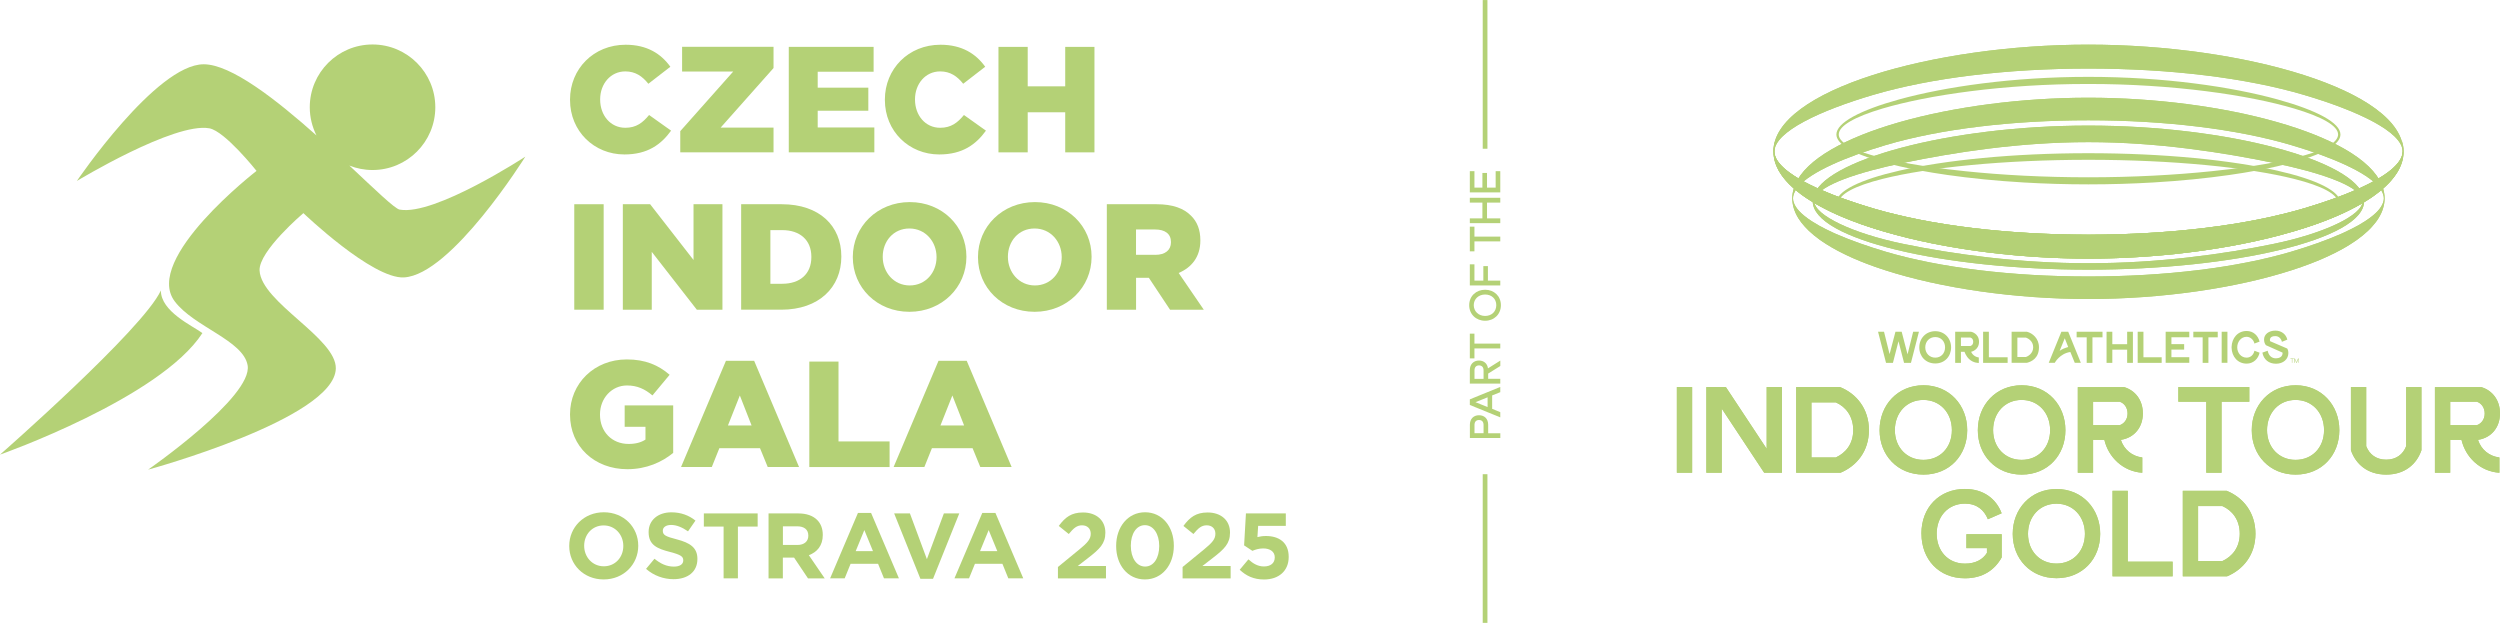 <?xml version="1.0" encoding="UTF-8"?>
<svg id="uuid-9f7e5717-b19b-4eaf-8fee-906702c100a2" data-name="Vrstva 2" xmlns="http://www.w3.org/2000/svg" width="168.32mm" height="41.94mm" xmlns:xlink="http://www.w3.org/1999/xlink" viewBox="0 0 477.13 118.87">
  <defs>
    <style>
      .uuid-548e4f02-1eff-42df-8bc9-8db49d5ea77a {
        fill-rule: evenodd;
      }

      .uuid-548e4f02-1eff-42df-8bc9-8db49d5ea77a, .uuid-6d628364-9c4e-4487-a1a0-7fe97255c99f {
        fill: #b4d176;
      }

      .uuid-f750e5aa-bf46-4984-806c-e2ab4ceaf9cc {
        clip-path: url(#uuid-0f63c144-f502-4690-8f9c-584f917e3485);
      }

      .uuid-3110c2fc-fe34-4087-b09e-defeac73ac54 {
        clip-path: url(#uuid-5bc7b0ca-82b0-4306-b8ce-b017bc2a959b);
      }

      .uuid-72b03927-994b-4135-b5d6-97c1779899d9 {
        clip-path: url(#uuid-580b34ed-6fb6-458b-aaea-091e4a212451);
      }

      .uuid-4c737266-41d4-455b-bd92-3842102383db {
        clip-path: url(#uuid-432fa956-c24e-475b-9257-77a565bf16fb);
      }

      .uuid-127b77ab-6384-4978-b5cd-f1155514e60f {
        clip-path: url(#uuid-51ed2a59-a632-4a5b-8bf7-f95497153a6b);
      }

      .uuid-a1e17c93-dc4d-4480-9899-fb4ca5f887a0 {
        clip-path: url(#uuid-adc87d43-64fb-4152-8898-8716439b836e);
      }

      .uuid-0a1e8c53-fcbb-4e40-9b4c-6e6014d0b0d9 {
        clip-path: url(#uuid-61a00d7c-713c-489b-ac44-539e09027536);
      }

      .uuid-d7c14ece-9915-4e99-b3c6-af190cf7dbf9 {
        clip-path: url(#uuid-e0376d12-0215-4bf9-a5c1-ef89af74eda7);
      }

      .uuid-d33580ae-000b-4123-8437-670a87c7a825 {
        clip-path: url(#uuid-7dd50fd6-9b2d-4afd-b70d-3a7bc92b5ea0);
      }
    </style>
    <clipPath id="uuid-adc87d43-64fb-4152-8898-8716439b836e">
      <path class="uuid-6d628364-9c4e-4487-a1a0-7fe97255c99f" d="M454.46,36.28c.12-.1.24-.21.36-.31-.12.11-.24.21-.36.31"/>
    </clipPath>
    <clipPath id="uuid-5bc7b0ca-82b0-4306-b8ce-b017bc2a959b">
      <path class="uuid-6d628364-9c4e-4487-a1a0-7fe97255c99f" d="M450.72,37.71c.11.23.18.46.18.69,0,2.66-7.33,6.15-17.05,8.15-9.45,1.95-21.91,3.68-35.27,3.68s-25.82-1.73-35.27-3.68c-9.72-2-17.05-5.49-17.05-8.15,0-.23.07-.46.18-.69h-.41c-.05.23-.07.46-.07.69,0,7.3,25.07,13.06,52.62,13.06s52.62-5.76,52.62-13.06c0-.23-.03-.46-.07-.69h-.41Z"/>
    </clipPath>
    <clipPath id="uuid-e0376d12-0215-4bf9-a5c1-ef89af74eda7">
      <path class="uuid-6d628364-9c4e-4487-a1a0-7fe97255c99f" d="M346.03,37.71h.41c1.12-2.43,7.99-4.81,16.87-6.64,9.45-1.95,21.91-3.95,35.27-3.95s25.82,2.01,35.27,3.95c8.88,1.83,15.75,4.21,16.87,6.64h.41c-1.51-7.06-25.86-13.75-52.55-13.75s-51.04,6.7-52.55,13.75"/>
    </clipPath>
    <clipPath id="uuid-580b34ed-6fb6-458b-aaea-091e4a212451">
      <path class="uuid-6d628364-9c4e-4487-a1a0-7fe97255c99f" d="M342.6,35.22l.22.2c.1.09.21.18.31.27,2.42-2.9,9.23-5.78,16.83-8.03,10.3-3.04,24.01-4.71,38.62-4.71s28.32,1.67,38.62,4.71c7.6,2.24,14.4,5.13,16.83,8.03.11-.09.21-.18.31-.27l.22-.2c-4.11-9.69-30.45-16.58-55.98-16.58s-51.87,6.89-55.98,16.58"/>
    </clipPath>
    <clipPath id="uuid-7dd50fd6-9b2d-4afd-b70d-3a7bc92b5ea0">
      <path class="uuid-6d628364-9c4e-4487-a1a0-7fe97255c99f" d="M454.45,36.29c.32.52.51,1.04.51,1.56s-.19,1.04-.51,1.56c-.34.56-.85,1.11-1.51,1.66-.46.39-1,.77-1.59,1.16-.42.27-.87.54-1.35.81-.82.45-1.71.9-2.67,1.34-.18.08-.36.17-.55.25-2.8,1.23-6.1,2.39-9.58,3.42-10.3,3.04-24.01,4.71-38.62,4.71s-28.32-1.67-38.62-4.71c-3.47-1.03-6.78-2.19-9.58-3.42-.19-.08-.37-.17-.55-.25-.96-.44-1.86-.89-2.67-1.34-.48-.27-.93-.54-1.35-.81-.6-.38-1.13-.77-1.59-1.16-.66-.55-1.17-1.11-1.51-1.66-.32-.52-.51-1.04-.51-1.56s.19-1.04.51-1.56c-.13-.11-.25-.21-.37-.32-.18.62-.29,1.24-.29,1.88s.11,1.26.29,1.88c.2.65.49,1.29.88,1.92.35.56.77,1.1,1.26,1.63.23.26.49.51.75.77.62.59,1.32,1.16,2.1,1.72.11.08.23.16.35.24,2.29,1.58,5.2,3.03,8.58,4.32,1.1.42,2.25.83,3.45,1.21,10.68,3.46,24.89,5.52,38.87,5.52s28.19-2.06,38.87-5.52c1.2-.39,2.35-.79,3.45-1.21,3.38-1.29,6.29-2.74,8.58-4.32.12-.08.23-.16.35-.24.78-.56,1.48-1.13,2.1-1.72.27-.25.52-.51.75-.77.49-.54.92-1.08,1.26-1.64.39-.63.69-1.26.88-1.92.19-.62.29-1.24.29-1.88s-.11-1.26-.29-1.88c-.12.11-.25.21-.37.32"/>
    </clipPath>
    <clipPath id="uuid-0f63c144-f502-4690-8f9c-584f917e3485">
      <path class="uuid-6d628364-9c4e-4487-a1a0-7fe97255c99f" d="M394.55,44.74c-8.34-.17-16.34-.85-23.55-2-1.67-.26-3.29-.56-4.87-.87-.77-.15-1.53-.31-2.27-.48-2.22-.49-4.34-1.03-6.34-1.62,0,0,0,0,0,0-1.28-.38-2.55-.78-3.77-1.19-.71-.24-1.41-.48-2.09-.73-.39-.14-.78-.29-1.16-.43-.13-.05-.27-.1-.4-.15-.88-.34-1.72-.69-2.53-1.04-.09-.04-.18-.08-.27-.11-.22-.1-.44-.2-.66-.3-.85-.39-1.66-.79-2.4-1.19-.35-.19-.68-.38-1-.57-2.83-1.68-4.59-3.43-4.59-5.13,0-3.81,8.79-7.86,18.89-10.84,10.95-3.23,25.53-5.01,41.06-5.01s30.12,1.78,41.06,5.01c10.1,2.98,18.89,7.03,18.89,10.84,0,1.7-1.76,3.45-4.59,5.13-.32.19-.65.38-1,.57-.74.4-1.55.8-2.4,1.19-.22.1-.43.2-.66.3-.09.04-.18.08-.27.11-.81.35-1.65.7-2.53,1.04-.13.05-.27.1-.4.15-.38.14-.77.29-1.16.43-.69.25-1.38.49-2.09.73-1.23.41-2.49.81-3.77,1.19,0,0,0,0,0,0-2,.59-4.12,1.13-6.34,1.62-.75.17-1.5.32-2.27.48-1.58.31-3.21.61-4.87.87-7.21,1.15-15.2,1.83-23.55,2-1.34.03-2.68.05-4.03.05s-2.69-.02-4.03-.05M338.46,28.93c0,2.5,1.4,4.87,3.87,7.04.12.11.25.21.37.32.64.53,1.34,1.05,2.11,1.56.4.26.82.53,1.25.79.23.13.45.27.69.4.26.14.52.29.79.43.54.29,1.1.58,1.68.86.75.36,1.53.72,2.34,1.06,1.18.5,2.43.98,3.73,1.44.35.12.72.24,1.08.36,1.9.64,3.92,1.24,6.02,1.79,10.57,2.77,23.47,4.37,36.18,4.37s25.6-1.61,36.18-4.37c2.11-.55,4.12-1.15,6.02-1.79.36-.12.72-.24,1.08-.36,1.3-.46,2.55-.94,3.73-1.44.81-.34,1.59-.7,2.34-1.06.58-.28,1.14-.57,1.68-.86.27-.14.54-.29.79-.43.23-.13.46-.27.69-.4.43-.26.86-.52,1.26-.79.76-.51,1.47-1.03,2.1-1.56.13-.11.25-.21.37-.32,2.47-2.17,3.87-4.53,3.87-7.04,0-11.75-30.57-20.42-60.12-20.42s-60.12,8.68-60.12,20.42"/>
    </clipPath>
    <clipPath id="uuid-432fa956-c24e-475b-9257-77a565bf16fb">
      <path class="uuid-6d628364-9c4e-4487-a1a0-7fe97255c99f" d="M458.54,28.93c0,.55-.2,1.1-.55,1.66-.37.59-.91,1.18-1.61,1.77-.49.41-1.06.82-1.69,1.23-.45.29-.92.57-1.43.86-.87.48-1.82.96-2.84,1.42-.19.09-.39.18-.59.26-2.98,1.31-6.49,2.55-10.18,3.64-10.95,3.23-25.53,5.01-41.06,5.01s-30.12-1.78-41.06-5.01c-3.69-1.09-7.21-2.32-10.18-3.64-.2-.09-.39-.18-.59-.26-1.02-.47-1.97-.94-2.84-1.42-.51-.29-.99-.57-1.43-.86-.63-.41-1.2-.82-1.69-1.23-.7-.59-1.24-1.18-1.61-1.77-.34-.55-.54-1.11-.54-1.66s.15-1.74.15-2c-.2.66-.31,1.32-.31,2s.11,1.34.31,2c.21.69.52,1.37.94,2.03.37.59.82,1.17,1.34,1.74.25.27.52.55.8.81.66.62,1.41,1.23,2.24,1.83.12.09.24.17.37.26,2.44,1.68,5.53,3.22,9.13,4.59,1.17.45,2.39.88,3.67,1.29,11.36,3.68,26.47,5.87,41.33,5.87s29.98-2.2,41.33-5.87c1.27-.41,2.49-.84,3.67-1.29,3.6-1.37,6.68-2.92,9.12-4.59.12-.09.25-.17.37-.26.83-.59,1.58-1.2,2.24-1.83.28-.27.55-.54.8-.81.52-.57.97-1.15,1.34-1.74.41-.66.73-1.34.94-2.03.2-.66.31-1.32.31-2s-.11-1.34-.31-2c0,.19.15,1.45.15,2"/>
    </clipPath>
    <clipPath id="uuid-61a00d7c-713c-489b-ac44-539e09027536">
      <path class="uuid-6d628364-9c4e-4487-a1a0-7fe97255c99f" d="M320.03,90.21h2.92v-16.35h-2.92v16.35ZM337.17,73.87v11.77l-7.78-11.77h-3.73v16.35h2.94v-12.24l8.1,12.24h3.39v-16.35h-2.92ZM345.72,76.79h4.65c1.87.82,3.32,2.61,3.32,5.28s-1.45,4.37-3.32,5.23h-4.65v-10.51ZM342.8,73.87v16.35h8.45c3.04-1.26,5.44-4.06,5.44-8.15s-2.41-6.96-5.51-8.2h-8.38ZM399.47,76.67h5.11c.82.28,1.47,1.1,1.47,2.24s-.65,1.92-1.47,2.22h-5.11v-4.46ZM396.55,73.87v16.35h2.92v-6.28h2.15c.77,3.29,3.53,6.03,7.24,6.28v-2.92c-1.94-.23-3.48-1.49-4.09-3.36,2.64-.4,4.2-2.48,4.2-5.04s-1.47-4.39-3.55-5.02h-8.87ZM415.74,73.87v2.8h5.33v13.54h2.92v-13.54h5.3v-2.8h-13.54ZM459.22,73.87v11.28c-.59,1.56-1.91,2.57-3.81,2.57s-3.2-1-3.81-2.57v-11.28h-2.92v12.05c.91,2.64,3.15,4.65,6.73,4.65s5.82-2.01,6.73-4.65v-12.05h-2.92ZM467.63,76.67h5.11c.82.28,1.47,1.1,1.47,2.24s-.65,1.92-1.47,2.22h-5.11v-4.46ZM464.71,73.87v16.35h2.92v-6.28h2.15c.77,3.29,3.52,6.03,7.24,6.28v-2.92c-1.94-.23-3.48-1.49-4.09-3.36,2.64-.4,4.2-2.48,4.2-5.04s-1.47-4.39-3.55-5.02h-8.87ZM361.64,82.09c0-3.32,2.26-5.77,5.44-5.77s5.44,2.45,5.44,5.77-2.26,5.67-5.44,5.67-5.44-2.41-5.44-5.67M358.72,82.09c0,4.76,3.41,8.48,8.39,8.48s8.34-3.71,8.34-8.48-3.41-8.57-8.34-8.57-8.39,3.78-8.39,8.57M380.39,82.09c0-3.32,2.27-5.77,5.44-5.77s5.44,2.45,5.44,5.77-2.26,5.67-5.44,5.67-5.44-2.41-5.44-5.67M377.47,82.09c0,4.76,3.41,8.48,8.38,8.48s8.34-3.71,8.34-8.48-3.41-8.57-8.34-8.57-8.38,3.78-8.38,8.57M432.67,82.09c0-3.32,2.26-5.77,5.44-5.77s5.44,2.45,5.44,5.77-2.26,5.67-5.44,5.67-5.44-2.41-5.44-5.67M429.75,82.09c0,4.76,3.41,8.48,8.38,8.48s8.34-3.71,8.34-8.48-3.41-8.57-8.34-8.57-8.38,3.78-8.38,8.57"/>
    </clipPath>
    <clipPath id="uuid-51ed2a59-a632-4a5b-8bf7-f95497153a6b">
      <path class="uuid-6d628364-9c4e-4487-a1a0-7fe97255c99f" d="M403.18,93.67v16.32h11.47v-2.8h-8.56v-13.53h-2.92ZM419.51,96.58h4.64c1.86.82,3.31,2.61,3.31,5.27s-1.45,4.36-3.31,5.22h-4.64v-10.49ZM416.59,93.67v16.32h8.44c3.03-1.26,5.43-4.06,5.43-8.14s-2.4-6.95-5.5-8.19h-8.37ZM366.71,101.83c0,4.9,3.31,8.53,8.3,8.53,3.41,0,5.69-1.59,7.02-3.99v-4.43h-6.74v2.66h3.92v.91c-.77,1.24-2.15,2.05-4.2,2.05-3.24,0-5.39-2.45-5.39-5.71s2.15-5.74,5.39-5.74c2.26,0,3.66,1.19,4.38,2.98l2.63-1.14c-1.05-2.78-3.47-4.64-7.02-4.64-4.85,0-8.3,3.52-8.3,8.51M387.05,101.88c0-3.31,2.26-5.76,5.43-5.76s5.43,2.45,5.43,5.76-2.26,5.67-5.43,5.67-5.43-2.4-5.43-5.67M384.13,101.88c0,4.76,3.41,8.46,8.37,8.46s8.33-3.71,8.33-8.46-3.4-8.56-8.33-8.56-8.37,3.78-8.37,8.56"/>
    </clipPath>
  </defs>
  <g id="uuid-48b9f1e2-78f5-4288-80d7-f592ce71d185" data-name="Vrstva 1">
    <g>
      <path class="uuid-6d628364-9c4e-4487-a1a0-7fe97255c99f" d="M282.27,80.15c-.53,0-.86.33-.86.95v1.57h1.73v-1.57c0-.62-.32-.95-.87-.95M282.27,79.24c1.02,0,1.75.66,1.75,1.81v1.63h2.32v.91h-5.81v-2.54c0-1.14.73-1.81,1.74-1.81"/>
      <path class="uuid-6d628364-9c4e-4487-a1a0-7fe97255c99f" d="M283.91,75.82l-2.31.93,2.31.93v-1.86ZM284.78,75.46v2.56l1.55.63v1l-5.81-2.37v-1.07l5.81-2.37v1l-1.55.62Z"/>
      <path class="uuid-6d628364-9c4e-4487-a1a0-7fe97255c99f" d="M283.14,72.3v-1.62c0-.6-.32-.95-.87-.95s-.86.36-.86.95v1.62h1.73ZM283.99,70.29l2.35-1.48v1.03l-2.32,1.45v1h2.31v.91h-5.81v-2.59c0-1.11.73-1.81,1.74-1.81.92,0,1.6.56,1.72,1.48"/>
      <polygon class="uuid-6d628364-9c4e-4487-a1a0-7fe97255c99f" points="281.4 63.67 281.4 65.57 286.33 65.57 286.33 66.49 281.4 66.49 281.4 68.39 280.52 68.39 280.52 63.67 281.4 63.67"/>
      <path class="uuid-6d628364-9c4e-4487-a1a0-7fe97255c99f" d="M283.44,56.2c-1.24,0-2.17.85-2.17,2.03s.92,2.06,2.17,2.06,2.13-.85,2.13-2.06-.9-2.03-2.13-2.03M283.44,61.21c-1.7,0-3.04-1.21-3.04-2.97s1.34-2.95,3.04-2.95,3.01,1.2,3.01,2.95-1.32,2.97-3.01,2.97"/>
      <polygon class="uuid-6d628364-9c4e-4487-a1a0-7fe97255c99f" points="281.4 53.55 283.1 53.55 283.1 50.78 283.97 50.78 283.97 53.55 286.33 53.55 286.33 54.47 280.52 54.47 280.52 50.44 281.4 50.44 281.4 53.55"/>
      <polygon class="uuid-6d628364-9c4e-4487-a1a0-7fe97255c99f" points="281.4 43.25 281.4 45.15 286.33 45.15 286.33 46.06 281.4 46.06 281.4 47.96 280.52 47.96 280.52 43.25 281.4 43.25"/>
      <polygon class="uuid-6d628364-9c4e-4487-a1a0-7fe97255c99f" points="280.52 37.74 286.33 37.74 286.33 38.66 283.8 38.66 283.8 41.67 286.33 41.67 286.33 42.58 280.52 42.58 280.52 41.67 282.92 41.67 282.92 38.66 280.52 38.66 280.52 37.74"/>
      <polygon class="uuid-6d628364-9c4e-4487-a1a0-7fe97255c99f" points="281.4 35.8 282.92 35.8 282.92 33 283.8 33 283.8 35.8 285.45 35.8 285.45 32.66 286.33 32.66 286.33 36.71 280.52 36.71 280.52 32.66 281.4 32.66 281.4 35.8"/>
      <rect class="uuid-6d628364-9c4e-4487-a1a0-7fe97255c99f" x="282.98" width=".9" height="28.38"/>
      <rect class="uuid-6d628364-9c4e-4487-a1a0-7fe97255c99f" x="282.98" y="90.49" width=".9" height="28.38"/>
      <g>
        <path class="uuid-6d628364-9c4e-4487-a1a0-7fe97255c99f" d="M454.46,36.28c.12-.1.24-.21.36-.31-.12.11-.24.21-.36.31"/>
        <g class="uuid-a1e17c93-dc4d-4480-9899-fb4ca5f887a0">
          <rect class="uuid-6d628364-9c4e-4487-a1a0-7fe97255c99f" x="454.46" y="35.97" width=".36" height=".31"/>
        </g>
      </g>
      <g>
        <g>
          <path class="uuid-6d628364-9c4e-4487-a1a0-7fe97255c99f" d="M358.39,43.82c1.29.39,2.73.77,4.29,1.12.55.13,1.12.25,1.71.37.63.13,1.28.25,1.94.37,1.68.31,3.47.6,5.36.86,4.38.6,9.27,1.07,14.55,1.36,3.93.22,8.06.33,12.34.33s8.41-.12,12.34-.33c5.28-.29,10.17-.76,14.55-1.36,1.89-.26,3.68-.55,5.36-.86.66-.12,1.31-.25,1.94-.37.59-.12,1.15-.24,1.71-.37,1.56-.35,3-.73,4.29-1.12.22-.07.43-.13.64-.2.97-.31,1.85-.62,2.64-.95.67-.28,1.27-.56,1.8-.85,1.08-.58,1.86-1.18,2.32-1.79.33-.43.5-.86.5-1.3,0-2.25-4.5-4.45-12-6.16-8.75-2-21.58-3.34-36.11-3.34s-27.36,1.34-36.11,3.34c-7.49,1.71-12,3.91-12,6.16,0,.44.18.87.5,1.3.46.61,1.25,1.21,2.32,1.79.53.29,1.13.57,1.8.85.79.32,1.67.64,2.64.95.21.07.42.14.64.2M353.81,41.5c-1.22-.57-2.06-1.17-2.51-1.78-.24-.32-.37-.65-.37-.99,0-1.68,3.1-3.27,8.34-4.59,8.67-2.19,23.21-3.65,39.31-3.65s30.64,1.47,39.31,3.66c5.24,1.32,8.34,2.91,8.34,4.59,0,.33-.14.66-.37.99-.45.62-1.29,1.21-2.51,1.78-.56.26-1.19.52-1.9.77-.9.32-1.93.62-3.05.92-.2.05-.41.11-.62.16-1.57.39-3.34.76-5.27,1.1-.72.13-1.47.25-2.24.37-.51.08-1.02.16-1.55.23-2.08.3-4.31.57-6.65.8-6.98.7-15.02,1.11-23.49,1.11s-16.51-.41-23.49-1.11c-2.34-.24-4.57-.5-6.65-.8-.53-.08-1.04-.15-1.55-.23-.77-.12-1.52-.25-2.24-.37-1.93-.34-3.69-.71-5.27-1.1-.21-.05-.42-.11-.62-.16-1.12-.29-2.15-.6-3.05-.92-.71-.25-1.34-.51-1.9-.77"/>
          <g>
            <path class="uuid-6d628364-9c4e-4487-a1a0-7fe97255c99f" d="M450.72,37.71c.11.23.18.46.18.69,0,2.66-7.33,6.15-17.05,8.15-9.45,1.95-21.91,3.68-35.27,3.68s-25.82-1.73-35.27-3.68c-9.72-2-17.05-5.49-17.05-8.15,0-.23.07-.46.18-.69h-.41c-.05.23-.07.46-.07.69,0,7.3,25.07,13.06,52.62,13.06s52.62-5.76,52.62-13.06c0-.23-.03-.46-.07-.69h-.41Z"/>
            <g class="uuid-3110c2fc-fe34-4087-b09e-defeac73ac54">
              <rect class="uuid-6d628364-9c4e-4487-a1a0-7fe97255c99f" x="345.96" y="37.71" width="105.24" height="13.75"/>
            </g>
          </g>
          <g>
            <path class="uuid-6d628364-9c4e-4487-a1a0-7fe97255c99f" d="M346.03,37.71h.41c1.12-2.43,7.99-4.81,16.87-6.64,9.45-1.95,21.91-3.95,35.27-3.95s25.82,2.01,35.27,3.95c8.88,1.83,15.75,4.21,16.87,6.64h.41c-1.51-7.06-25.86-13.75-52.55-13.75s-51.04,6.7-52.55,13.75"/>
            <g class="uuid-d7c14ece-9915-4e99-b3c6-af190cf7dbf9">
              <rect class="uuid-6d628364-9c4e-4487-a1a0-7fe97255c99f" x="346.03" y="23.96" width="105.09" height="13.75"/>
            </g>
          </g>
          <g>
            <path class="uuid-6d628364-9c4e-4487-a1a0-7fe97255c99f" d="M342.6,35.22l.22.2c.1.09.21.18.31.27,2.42-2.9,9.23-5.78,16.83-8.03,10.3-3.04,24.01-4.71,38.62-4.71s28.32,1.67,38.62,4.71c7.6,2.24,14.4,5.13,16.83,8.03.11-.09.21-.18.31-.27l.22-.2c-4.11-9.69-30.45-16.58-55.98-16.58s-51.87,6.89-55.98,16.58"/>
            <g class="uuid-72b03927-994b-4135-b5d6-97c1779899d9">
              <rect class="uuid-6d628364-9c4e-4487-a1a0-7fe97255c99f" x="342.6" y="18.65" width="111.96" height="17.04"/>
            </g>
          </g>
          <g>
            <path class="uuid-6d628364-9c4e-4487-a1a0-7fe97255c99f" d="M454.45,36.29c.32.52.51,1.04.51,1.56s-.19,1.04-.51,1.56c-.34.56-.85,1.11-1.51,1.66-.46.39-1,.77-1.59,1.16-.42.27-.87.54-1.35.81-.82.45-1.71.9-2.67,1.34-.18.08-.36.17-.55.25-2.8,1.23-6.1,2.39-9.58,3.42-10.3,3.04-24.01,4.71-38.62,4.71s-28.32-1.67-38.62-4.71c-3.47-1.03-6.78-2.19-9.58-3.42-.19-.08-.37-.17-.55-.25-.96-.44-1.86-.89-2.67-1.34-.48-.27-.93-.54-1.35-.81-.6-.38-1.13-.77-1.59-1.16-.66-.55-1.17-1.11-1.51-1.66-.32-.52-.51-1.04-.51-1.56s.19-1.04.51-1.56c-.13-.11-.25-.21-.37-.32-.18.62-.29,1.24-.29,1.88s.11,1.26.29,1.88c.2.65.49,1.29.88,1.92.35.56.77,1.1,1.26,1.63.23.26.49.51.75.77.62.59,1.32,1.16,2.1,1.72.11.08.23.16.35.24,2.29,1.58,5.2,3.03,8.58,4.32,1.1.42,2.25.83,3.45,1.21,10.68,3.46,24.89,5.52,38.87,5.52s28.19-2.06,38.87-5.52c1.2-.39,2.35-.79,3.45-1.21,3.38-1.29,6.29-2.74,8.58-4.32.12-.08.23-.16.35-.24.78-.56,1.48-1.13,2.1-1.72.27-.25.52-.51.75-.77.49-.54.92-1.08,1.26-1.64.39-.63.69-1.26.88-1.92.19-.62.29-1.24.29-1.88s-.11-1.26-.29-1.88c-.12.11-.25.21-.37.32"/>
            <g class="uuid-d33580ae-000b-4123-8437-670a87c7a825">
              <rect class="uuid-6d628364-9c4e-4487-a1a0-7fe97255c99f" x="342.04" y="35.97" width="113.07" height="21.09"/>
            </g>
          </g>
          <g>
            <path class="uuid-6d628364-9c4e-4487-a1a0-7fe97255c99f" d="M394.55,44.74c-8.34-.17-16.34-.85-23.55-2-1.67-.26-3.29-.56-4.87-.87-.77-.15-1.53-.31-2.27-.48-2.22-.49-4.34-1.03-6.34-1.62,0,0,0,0,0,0-1.28-.38-2.55-.78-3.77-1.19-.71-.24-1.41-.48-2.09-.73-.39-.14-.78-.29-1.16-.43-.13-.05-.27-.1-.4-.15-.88-.34-1.72-.69-2.53-1.04-.09-.04-.18-.08-.27-.11-.22-.1-.44-.2-.66-.3-.85-.39-1.66-.79-2.4-1.19-.35-.19-.68-.38-1-.57-2.83-1.68-4.59-3.43-4.59-5.13,0-3.81,8.79-7.86,18.89-10.84,10.95-3.23,25.53-5.01,41.06-5.01s30.12,1.78,41.06,5.01c10.1,2.98,18.89,7.03,18.89,10.84,0,1.7-1.76,3.45-4.59,5.13-.32.19-.65.38-1,.57-.74.4-1.55.8-2.4,1.19-.22.1-.43.2-.66.3-.09.04-.18.08-.27.11-.81.35-1.65.7-2.53,1.04-.13.05-.27.1-.4.15-.38.14-.77.29-1.16.43-.69.25-1.38.49-2.09.73-1.23.41-2.49.81-3.77,1.19,0,0,0,0,0,0-2,.59-4.12,1.13-6.34,1.62-.75.17-1.5.32-2.27.48-1.58.31-3.21.61-4.87.87-7.21,1.15-15.2,1.83-23.55,2-1.34.03-2.68.05-4.03.05s-2.69-.02-4.03-.05M338.46,28.93c0,2.5,1.4,4.87,3.87,7.04.12.11.25.21.37.32.64.53,1.34,1.05,2.11,1.56.4.26.82.53,1.25.79.23.13.45.27.69.4.26.14.52.29.79.43.54.29,1.1.58,1.68.86.75.36,1.53.72,2.34,1.06,1.18.5,2.43.98,3.73,1.44.35.12.72.24,1.08.36,1.9.64,3.92,1.24,6.02,1.79,10.57,2.77,23.47,4.37,36.18,4.37s25.6-1.61,36.18-4.37c2.11-.55,4.12-1.15,6.02-1.79.36-.12.72-.24,1.08-.36,1.3-.46,2.55-.94,3.73-1.44.81-.34,1.59-.7,2.34-1.06.58-.28,1.14-.57,1.68-.86.27-.14.54-.29.79-.43.23-.13.46-.27.69-.4.43-.26.86-.52,1.26-.79.76-.51,1.47-1.03,2.1-1.56.13-.11.25-.21.37-.32,2.47-2.17,3.87-4.53,3.87-7.04,0-11.75-30.57-20.42-60.12-20.42s-60.12,8.68-60.12,20.42"/>
            <g class="uuid-f750e5aa-bf46-4984-806c-e2ab4ceaf9cc">
              <rect class="uuid-6d628364-9c4e-4487-a1a0-7fe97255c99f" x="338.46" y="8.51" width="120.24" height="40.85"/>
            </g>
          </g>
          <g>
            <path class="uuid-6d628364-9c4e-4487-a1a0-7fe97255c99f" d="M458.54,28.93c0,.55-.2,1.1-.55,1.66-.37.59-.91,1.18-1.61,1.77-.49.41-1.06.82-1.69,1.23-.45.29-.92.57-1.43.86-.87.48-1.82.96-2.84,1.42-.19.09-.39.18-.59.26-2.98,1.31-6.49,2.55-10.18,3.64-10.95,3.23-25.53,5.01-41.06,5.01s-30.12-1.78-41.06-5.01c-3.69-1.09-7.21-2.32-10.18-3.64-.2-.09-.39-.18-.59-.26-1.02-.47-1.97-.94-2.84-1.42-.51-.29-.99-.57-1.43-.86-.63-.41-1.2-.82-1.69-1.23-.7-.59-1.24-1.18-1.61-1.77-.34-.55-.54-1.11-.54-1.66s.15-1.74.15-2c-.2.66-.31,1.32-.31,2s.11,1.34.31,2c.21.69.52,1.37.94,2.03.37.59.82,1.17,1.34,1.74.25.27.52.55.8.81.66.62,1.41,1.23,2.24,1.83.12.09.24.17.37.26,2.44,1.68,5.53,3.22,9.13,4.59,1.17.45,2.39.88,3.67,1.29,11.36,3.68,26.47,5.87,41.33,5.87s29.98-2.2,41.33-5.87c1.27-.41,2.49-.84,3.67-1.29,3.6-1.37,6.68-2.92,9.12-4.59.12-.09.25-.17.37-.26.83-.59,1.58-1.2,2.24-1.83.28-.27.55-.54.8-.81.52-.57.97-1.15,1.34-1.74.41-.66.73-1.34.94-2.03.2-.66.31-1.32.31-2s-.11-1.34-.31-2c0,.19.15,1.45.15,2"/>
            <g class="uuid-4c737266-41d4-455b-bd92-3842102383db">
              <rect class="uuid-6d628364-9c4e-4487-a1a0-7fe97255c99f" x="338.46" y="26.94" width="120.23" height="22.42"/>
            </g>
          </g>
          <path class="uuid-6d628364-9c4e-4487-a1a0-7fe97255c99f" d="M358.38,30.65c1.29.38,2.73.75,4.29,1.11.56.13,1.12.25,1.71.37.63.13,1.28.25,1.94.38,1.68.31,3.47.61,5.37.88,4.38.62,9.27,1.12,14.55,1.43,3.93.23,8.06.36,12.34.36s8.41-.13,12.34-.36c5.27-.31,10.17-.8,14.55-1.43,1.89-.27,3.68-.56,5.37-.88.66-.12,1.31-.25,1.94-.38.59-.12,1.15-.24,1.71-.37,1.56-.35,3-.72,4.29-1.11.22-.07.43-.13.64-.2.97-.3,1.85-.61,2.64-.93.67-.27,1.27-.54,1.8-.82,1.07-.56,1.86-1.15,2.32-1.75.32-.42.5-.85.5-1.28,0-2.24-4.5-4.63-11.99-6.7-8.74-2.41-21.57-4.31-36.11-4.31-14.54,0-27.37,1.9-36.11,4.3-7.49,2.07-11.99,4.46-11.99,6.7,0,.44.18.86.5,1.28.46.6,1.25,1.18,2.32,1.75.53.28,1.13.55,1.8.82.79.32,1.67.63,2.64.93.21.07.42.13.64.2M353.81,28.37c-1.22-.55-2.06-1.13-2.51-1.73-.24-.32-.37-.64-.37-.98,0-1.68,3.1-3.39,8.34-4.95,8.67-2.57,23.21-4.71,39.31-4.69,16.11-.01,30.65,2.12,39.31,4.7,5.24,1.56,8.34,3.27,8.34,4.95,0,.33-.14.66-.37.98-.45.61-1.29,1.18-2.51,1.74-.56.25-1.19.5-1.9.74-.9.31-1.93.6-3.05.89-.2.05-.41.1-.62.16-1.57.38-3.34.74-5.27,1.08-.73.13-1.47.25-2.24.37-.51.08-1.02.16-1.55.23-2.08.3-4.31.57-6.65.81-6.98.72-15.02,1.16-23.49,1.16-8.47,0-16.51-.43-23.49-1.16-2.34-.24-4.57-.51-6.65-.81-.53-.08-1.04-.15-1.55-.23-.77-.12-1.52-.25-2.24-.37-1.93-.34-3.69-.7-5.27-1.08-.21-.05-.42-.1-.62-.16-1.12-.29-2.15-.58-3.05-.89-.71-.24-1.34-.49-1.9-.74"/>
        </g>
        <g>
          <path class="uuid-6d628364-9c4e-4487-a1a0-7fe97255c99f" d="M407.07,63.31v5.93h-1.1v-2.51h-2.83v2.51h-1.1v-5.93h1.1v2.37h2.83v-2.37h1.1ZM409.08,68.18v-4.87h-1.1v5.93h4.58v-1.06h-3.48ZM417.83,64.36v-1.06h-4.51v5.93h4.51v-1.06h-3.41v-1.45h2.43v-1.05h-2.43v-1.31h3.41ZM423.26,63.31h-4.66v1.06h1.78v4.87h1.1v-4.87h1.78v-1.06ZM424.01,69.23h1.1v-5.93h-1.1v5.93ZM401.28,63.31h-4.95v1.06h1.92v4.87h1.1v-4.87h1.92v-1.06ZM430.26,66.94c-.14.71-.69,1.31-1.49,1.31-1.06,0-1.79-.92-1.79-1.97s.72-2.01,1.79-2.01c.69,0,1.35.56,1.49,1.29l.98-.37c-.27-1.13-1.17-2.03-2.46-2.03-1.72,0-2.84,1.37-2.88,3.07v.12c.05,1.71,1.17,3.04,2.88,3.04,1.28,0,2.23-.93,2.46-2.09l-.98-.37ZM394.07,64.54l-.98,2.41c.45-.33.95-.52,1.63-.73l-.66-1.68ZM395.13,67.17c-2.04.29-2.97,2.06-2.97,2.06h-1.15l2.41-5.93h1.3l2.41,5.93h-1.16l-.84-2.06M436.47,66.49s-3.21-1.38-3.21-1.38c-.05-.09-.25-1,1.01-.97.61,0,1.08.43,1.24,1.09l1.03-.42c-.24-1.03-1.13-1.72-2.27-1.72-1.26,0-2.17.7-2.17,1.69,0,.44.12.8.35,1.09l3.18,1.42s.14,1.07-1.26,1.09c-.82,0-1.39-.51-1.58-1.45l-1.01.36c.24,1.31,1.21,2.12,2.6,2.12s2.36-.87,2.36-2.05c0-.6-.25-.89-.25-.89M379.58,68.18v-4.87h-1.1v5.93h4.68v-1.06h-3.58ZM365.13,63.31l-1.07,4.31-1.12-4.31h-1.19l-1.12,4.27-1.06-4.27h-1.14l1.52,5.93h1.32l1.06-4.12,1.06,4.12h1.32l1.52-5.93h-1.12ZM371.22,66.29c0,1.14-.78,1.96-1.87,1.96s-1.91-.83-1.91-1.96.8-1.97,1.91-1.97,1.87.84,1.87,1.97M366.3,66.29c0,1.73,1.24,3.07,3.05,3.07s3.02-1.35,3.02-3.07-1.24-3.09-3.02-3.09-3.05,1.36-3.05,3.09M376.03,66.03s.56-.1.56-.81-.56-.81-.56-.81h-1.78v1.62h1.78M374.25,67.13v2.11h-1.1v-5.93h3.05s1.5.29,1.5,1.91-1.5,1.91-1.5,1.91c0,0,.32.93,1.46,1.09v1.04s-.99.05-1.82-.71c-.66-.6-.91-1.42-.91-1.42h-.67ZM386.65,68.13c.31-.11,1.39-.62,1.39-1.86s-1.06-1.73-1.39-1.85h-1.63v3.71h1.63M383.92,69.24v-5.93h2.94c1.03.26,2.28,1.25,2.28,2.96,0,2.06-1.38,2.73-2.28,2.96h-2.94Z"/>
          <path class="uuid-6d628364-9c4e-4487-a1a0-7fe97255c99f" d="M437.77,68.5h-.27v.73h-.09v-.73h-.27v-.09h.63v.09ZM438.72,69.23h-.09v-.66l-.28.66h-.1l-.28-.65v.65h-.1v-.82h.12l.3.71.3-.71h.12v.82Z"/>
          <g>
            <path class="uuid-6d628364-9c4e-4487-a1a0-7fe97255c99f" d="M320.03,90.21h2.92v-16.35h-2.92v16.35ZM337.17,73.87v11.77l-7.78-11.77h-3.73v16.35h2.94v-12.24l8.1,12.24h3.39v-16.35h-2.92ZM345.72,76.79h4.65c1.87.82,3.32,2.61,3.32,5.28s-1.45,4.37-3.32,5.23h-4.65v-10.51ZM342.8,73.87v16.35h8.45c3.04-1.26,5.44-4.06,5.44-8.15s-2.41-6.96-5.51-8.2h-8.38ZM399.47,76.67h5.11c.82.28,1.47,1.1,1.47,2.24s-.65,1.92-1.47,2.22h-5.11v-4.46ZM396.55,73.87v16.35h2.92v-6.28h2.15c.77,3.29,3.53,6.03,7.24,6.28v-2.92c-1.94-.23-3.48-1.49-4.09-3.36,2.64-.4,4.2-2.48,4.2-5.04s-1.47-4.39-3.55-5.02h-8.87ZM415.74,73.87v2.8h5.33v13.54h2.92v-13.54h5.3v-2.8h-13.54ZM459.22,73.87v11.28c-.59,1.56-1.91,2.57-3.81,2.57s-3.2-1-3.81-2.57v-11.28h-2.92v12.05c.91,2.64,3.15,4.65,6.73,4.65s5.82-2.01,6.73-4.65v-12.05h-2.92ZM467.63,76.67h5.11c.82.28,1.47,1.1,1.47,2.24s-.65,1.92-1.47,2.22h-5.11v-4.46ZM464.71,73.87v16.35h2.92v-6.28h2.15c.77,3.29,3.52,6.03,7.24,6.28v-2.92c-1.94-.23-3.48-1.49-4.09-3.36,2.64-.4,4.2-2.48,4.2-5.04s-1.47-4.39-3.55-5.02h-8.87ZM361.64,82.09c0-3.32,2.26-5.77,5.44-5.77s5.44,2.45,5.44,5.77-2.26,5.67-5.44,5.67-5.44-2.41-5.44-5.67M358.72,82.09c0,4.76,3.41,8.48,8.39,8.48s8.34-3.71,8.34-8.48-3.41-8.57-8.34-8.57-8.39,3.78-8.39,8.57M380.39,82.09c0-3.32,2.27-5.77,5.44-5.77s5.44,2.45,5.44,5.77-2.26,5.67-5.44,5.67-5.44-2.41-5.44-5.67M377.47,82.09c0,4.76,3.41,8.48,8.38,8.48s8.34-3.71,8.34-8.48-3.41-8.57-8.34-8.57-8.38,3.78-8.38,8.57M432.67,82.09c0-3.32,2.26-5.77,5.44-5.77s5.44,2.45,5.44,5.77-2.26,5.67-5.44,5.67-5.44-2.41-5.44-5.67M429.75,82.09c0,4.76,3.41,8.48,8.38,8.48s8.34-3.71,8.34-8.48-3.41-8.57-8.34-8.57-8.38,3.78-8.38,8.57"/>
            <g class="uuid-0a1e8c53-fcbb-4e40-9b4c-6e6014d0b0d9">
              <rect class="uuid-6d628364-9c4e-4487-a1a0-7fe97255c99f" x="320.03" y="73.52" width="157.1" height="17.05"/>
            </g>
          </g>
          <g>
            <path class="uuid-6d628364-9c4e-4487-a1a0-7fe97255c99f" d="M403.18,93.67v16.32h11.47v-2.8h-8.56v-13.53h-2.92ZM419.51,96.58h4.64c1.86.82,3.31,2.61,3.31,5.27s-1.45,4.36-3.31,5.22h-4.64v-10.49ZM416.59,93.67v16.32h8.44c3.03-1.26,5.43-4.06,5.43-8.14s-2.4-6.95-5.5-8.19h-8.37ZM366.71,101.83c0,4.9,3.31,8.53,8.3,8.53,3.41,0,5.69-1.59,7.02-3.99v-4.43h-6.74v2.66h3.92v.91c-.77,1.24-2.15,2.05-4.2,2.05-3.24,0-5.39-2.45-5.39-5.71s2.15-5.74,5.39-5.74c2.26,0,3.66,1.19,4.38,2.98l2.63-1.14c-1.05-2.78-3.47-4.64-7.02-4.64-4.85,0-8.3,3.52-8.3,8.51M387.05,101.88c0-3.31,2.26-5.76,5.43-5.76s5.43,2.45,5.43,5.76-2.26,5.67-5.43,5.67-5.43-2.4-5.43-5.67M384.13,101.88c0,4.76,3.41,8.46,8.37,8.46s8.33-3.71,8.33-8.46-3.4-8.56-8.33-8.56-8.37,3.78-8.37,8.56"/>
            <g class="uuid-127b77ab-6384-4978-b5cd-f1155514e60f">
              <rect class="uuid-6d628364-9c4e-4487-a1a0-7fe97255c99f" x="366.72" y="78.52" width="63.74" height="46.64" transform="translate(2.48 212.94) rotate(-30)"/>
            </g>
          </g>
        </g>
      </g>
      <path class="uuid-548e4f02-1eff-42df-8bc9-8db49d5ea77a" d="M0,86.76s27.35-23.96,30.7-31.33c0,4.02,5.97,6.7,7.93,8.13C30.6,75.99,0,86.76,0,86.76ZM76.28,40c-.94-.17-4.7-3.82-9.6-8.41,1.37.55,2.86.85,4.42.85,6.62,0,11.98-5.37,11.98-11.98s-5.37-11.98-11.98-11.98-11.98,5.37-11.98,11.98c0,1.94.47,3.76,1.28,5.38-7.68-6.84-16.3-13.58-21.52-13.58-9.1,0-24.21,22.27-24.21,22.27,0,0,18.58-11.25,25.28-10.05,2.99.54,9.01,8.13,9.01,8.13,0,0-21.71,16.78-15.62,24.89,3.67,4.89,13.1,7.44,13.92,12.22,1.03,6.01-19,19.91-19,19.91,0,0,35.59-9.71,35.83-19.29.15-5.82-14.23-12.62-14.55-18.71-.19-3.71,8.36-10.96,8.36-10.96,0,0,13.14,12.58,19.19,12.27,9.08-.47,23.17-23.05,23.17-23.05,0,0-17.28,11.31-23.96,10.11Z"/>
      <g>
        <path class="uuid-6d628364-9c4e-4487-a1a0-7fe97255c99f" d="M108.79,19.06v-.06c0-5.87,4.51-10.47,10.61-10.47,4.11,0,6.76,1.73,8.54,4.2l-4.2,3.25c-1.15-1.44-2.47-2.36-4.4-2.36-2.82,0-4.8,2.39-4.8,5.32v.06c0,3.02,1.98,5.38,4.8,5.38,2.1,0,3.34-.98,4.54-2.44l4.2,2.99c-1.9,2.62-4.46,4.54-8.91,4.54-5.75,0-10.38-4.4-10.38-10.41Z"/>
        <path class="uuid-6d628364-9c4e-4487-a1a0-7fe97255c99f" d="M129.84,25.01l10.09-11.36h-9.75v-4.72h17.45v4.05l-10.09,11.36h10.09v4.72h-17.8v-4.05Z"/>
        <path class="uuid-6d628364-9c4e-4487-a1a0-7fe97255c99f" d="M150.54,8.94h16.19v4.74h-10.67v3.05h9.66v4.4h-9.66v3.19h10.81v4.74h-16.33V8.94Z"/>
        <path class="uuid-6d628364-9c4e-4487-a1a0-7fe97255c99f" d="M168.88,19.06v-.06c0-5.87,4.51-10.47,10.61-10.47,4.11,0,6.76,1.73,8.54,4.2l-4.2,3.25c-1.15-1.44-2.47-2.36-4.4-2.36-2.82,0-4.8,2.39-4.8,5.32v.06c0,3.02,1.98,5.38,4.8,5.38,2.1,0,3.34-.98,4.54-2.44l4.2,2.99c-1.9,2.62-4.46,4.54-8.91,4.54-5.75,0-10.38-4.4-10.38-10.41Z"/>
        <path class="uuid-6d628364-9c4e-4487-a1a0-7fe97255c99f" d="M190.56,8.94h5.58v7.53h7.16v-7.53h5.58v20.13h-5.58v-7.65h-7.16v7.65h-5.58V8.94Z"/>
        <path class="uuid-6d628364-9c4e-4487-a1a0-7fe97255c99f" d="M109.6,38.97h5.61v20.13h-5.61v-20.13Z"/>
        <path class="uuid-6d628364-9c4e-4487-a1a0-7fe97255c99f" d="M118.88,38.97h5.2l8.28,10.64v-10.64h5.52v20.13h-4.89l-8.6-11.04v11.04h-5.52v-20.13Z"/>
        <path class="uuid-6d628364-9c4e-4487-a1a0-7fe97255c99f" d="M141.45,38.97h7.76c7.19,0,11.36,4.14,11.36,9.95v.06c0,5.81-4.23,10.12-11.47,10.12h-7.65v-20.13ZM149.3,54.15c3.34,0,5.55-1.84,5.55-5.09v-.06c0-3.22-2.21-5.09-5.55-5.09h-2.27v10.24h2.27Z"/>
        <path class="uuid-6d628364-9c4e-4487-a1a0-7fe97255c99f" d="M162.76,49.09v-.06c0-5.78,4.66-10.47,10.87-10.47s10.81,4.63,10.81,10.41v.06c0,5.78-4.66,10.47-10.87,10.47s-10.81-4.63-10.81-10.41ZM178.74,49.09v-.06c0-2.9-2.1-5.43-5.18-5.43s-5.09,2.47-5.09,5.38v.06c0,2.9,2.1,5.43,5.15,5.43s5.12-2.47,5.12-5.38Z"/>
        <path class="uuid-6d628364-9c4e-4487-a1a0-7fe97255c99f" d="M186.65,49.09v-.06c0-5.78,4.66-10.47,10.87-10.47s10.81,4.63,10.81,10.41v.06c0,5.78-4.66,10.47-10.87,10.47s-10.81-4.63-10.81-10.41ZM202.63,49.09v-.06c0-2.9-2.1-5.43-5.18-5.43s-5.09,2.47-5.09,5.38v.06c0,2.9,2.1,5.43,5.15,5.43s5.12-2.47,5.12-5.38Z"/>
        <path class="uuid-6d628364-9c4e-4487-a1a0-7fe97255c99f" d="M211.23,38.97h9.52c3.08,0,5.2.8,6.56,2.19,1.18,1.15,1.78,2.7,1.78,4.69v.06c0,3.08-1.64,5.12-4.14,6.18l4.8,7.02h-6.44l-4.05-6.1h-2.44v6.1h-5.58v-20.13ZM220.49,48.63c1.9,0,2.99-.92,2.99-2.39v-.06c0-1.58-1.15-2.39-3.02-2.39h-3.65v4.83h3.68Z"/>
        <path class="uuid-6d628364-9c4e-4487-a1a0-7fe97255c99f" d="M108.79,79.12v-.06c0-5.87,4.6-10.47,10.84-10.47,3.54,0,6.04,1.09,8.17,2.93l-3.28,3.94c-1.44-1.21-2.88-1.9-4.86-1.9-2.9,0-5.15,2.44-5.15,5.52v.06c0,3.25,2.27,5.58,5.46,5.58,1.35,0,2.39-.29,3.22-.83v-2.44h-3.97v-4.08h9.26v9.06c-2.13,1.75-5.09,3.11-8.74,3.11-6.27,0-10.95-4.31-10.95-10.41Z"/>
        <path class="uuid-6d628364-9c4e-4487-a1a0-7fe97255c99f" d="M138.55,68.85h5.38l8.57,20.27h-5.98l-1.47-3.59h-7.76l-1.44,3.59h-5.87l8.57-20.27ZM143.44,81.19l-2.24-5.72-2.27,5.72h4.51Z"/>
        <path class="uuid-6d628364-9c4e-4487-a1a0-7fe97255c99f" d="M154.45,69h5.58v15.24h9.75v4.89h-15.32v-20.13Z"/>
        <path class="uuid-6d628364-9c4e-4487-a1a0-7fe97255c99f" d="M179.12,68.85h5.38l8.57,20.27h-5.98l-1.47-3.59h-7.76l-1.44,3.59h-5.87l8.57-20.27ZM184,81.19l-2.24-5.72-2.27,5.72h4.51Z"/>
        <path class="uuid-6d628364-9c4e-4487-a1a0-7fe97255c99f" d="M108.64,104.21v-.04c0-3.52,2.78-6.41,6.6-6.41s6.57,2.85,6.57,6.37v.04c0,3.52-2.78,6.41-6.6,6.41s-6.57-2.85-6.57-6.37ZM118.96,104.21v-.04c0-2.12-1.56-3.9-3.75-3.9s-3.72,1.74-3.72,3.86v.04c0,2.12,1.56,3.9,3.75,3.9s3.72-1.74,3.72-3.86Z"/>
        <path class="uuid-6d628364-9c4e-4487-a1a0-7fe97255c99f" d="M123.3,108.56l1.61-1.93c1.12.92,2.28,1.5,3.7,1.5,1.12,0,1.79-.44,1.79-1.17v-.04c0-.69-.42-1.04-2.5-1.58-2.5-.64-4.11-1.33-4.11-3.79v-.04c0-2.25,1.81-3.74,4.34-3.74,1.81,0,3.35.57,4.6,1.58l-1.42,2.05c-1.1-.76-2.18-1.22-3.22-1.22s-1.59.48-1.59,1.08v.04c0,.81.53,1.08,2.67,1.63,2.51.66,3.93,1.56,3.93,3.72v.04c0,2.46-1.88,3.84-4.55,3.84-1.88,0-3.77-.66-5.26-1.98Z"/>
        <path class="uuid-6d628364-9c4e-4487-a1a0-7fe97255c99f" d="M138.1,100.49h-3.77v-2.51h10.27v2.51h-3.77v9.88h-2.73v-9.88Z"/>
        <path class="uuid-6d628364-9c4e-4487-a1a0-7fe97255c99f" d="M146.69,97.98h5.67c1.58,0,2.8.44,3.61,1.26.69.69,1.06,1.66,1.06,2.83v.04c0,2-1.08,3.26-2.66,3.84l3.03,4.43h-3.19l-2.66-3.97h-2.14v3.97h-2.73v-12.39ZM152.18,104c1.33,0,2.09-.71,2.09-1.75v-.04c0-1.17-.81-1.77-2.14-1.77h-2.71v3.56h2.76Z"/>
        <path class="uuid-6d628364-9c4e-4487-a1a0-7fe97255c99f" d="M163.74,97.89h2.51l5.31,12.48h-2.85l-1.13-2.78h-5.24l-1.13,2.78h-2.78l5.31-12.48ZM166.61,105.18l-1.65-4.02-1.65,4.02h3.29Z"/>
        <path class="uuid-6d628364-9c4e-4487-a1a0-7fe97255c99f" d="M170.65,97.98h3.01l3.24,8.73,3.24-8.73h2.94l-5.01,12.48h-2.41l-5.01-12.48Z"/>
        <path class="uuid-6d628364-9c4e-4487-a1a0-7fe97255c99f" d="M187.47,97.89h2.51l5.31,12.48h-2.85l-1.13-2.78h-5.24l-1.13,2.78h-2.78l5.31-12.48ZM190.34,105.18l-1.65-4.02-1.65,4.02h3.29Z"/>
        <path class="uuid-6d628364-9c4e-4487-a1a0-7fe97255c99f" d="M201.9,108.21l4.13-3.38c1.54-1.27,2.14-1.95,2.14-2.97s-.69-1.61-1.66-1.61-1.61.53-2.53,1.66l-1.91-1.54c1.22-1.66,2.41-2.57,4.62-2.57,2.57,0,4.27,1.51,4.27,3.82v.04c0,2.07-1.06,3.1-3.26,4.8l-2.02,1.56h5.4v2.36h-9.17v-2.16Z"/>
        <path class="uuid-6d628364-9c4e-4487-a1a0-7fe97255c99f" d="M213.02,104.21v-.04c0-3.59,2.23-6.41,5.52-6.41s5.49,2.78,5.49,6.37v.04c0,3.59-2.21,6.41-5.52,6.41s-5.49-2.78-5.49-6.37ZM221.24,104.21v-.04c0-2.25-1.1-3.95-2.73-3.95s-2.69,1.65-2.69,3.91v.04c0,2.27,1.08,3.95,2.73,3.95s2.69-1.66,2.69-3.91Z"/>
        <path class="uuid-6d628364-9c4e-4487-a1a0-7fe97255c99f" d="M225.69,108.21l4.13-3.38c1.54-1.27,2.14-1.95,2.14-2.97s-.69-1.61-1.66-1.61-1.61.53-2.53,1.66l-1.91-1.54c1.22-1.66,2.41-2.57,4.62-2.57,2.57,0,4.27,1.51,4.27,3.82v.04c0,2.07-1.06,3.1-3.26,4.8l-2.02,1.56h5.4v2.36h-9.17v-2.16Z"/>
        <path class="uuid-6d628364-9c4e-4487-a1a0-7fe97255c99f" d="M236.61,108.72l1.65-1.97c.94.85,1.86,1.35,2.96,1.35,1.27,0,2.07-.62,2.07-1.72v-.04c0-1.06-.9-1.68-2.2-1.68-.78,0-1.49.21-2.07.46l-1.58-1.04.35-6.11h7.61v2.39h-5.28l-.14,2.14c.5-.12.94-.21,1.63-.21,2.41,0,4.34,1.17,4.34,3.97v.04c0,2.62-1.86,4.29-4.71,4.29-1.98,0-3.43-.71-4.64-1.86Z"/>
      </g>
    </g>
  </g>
</svg>